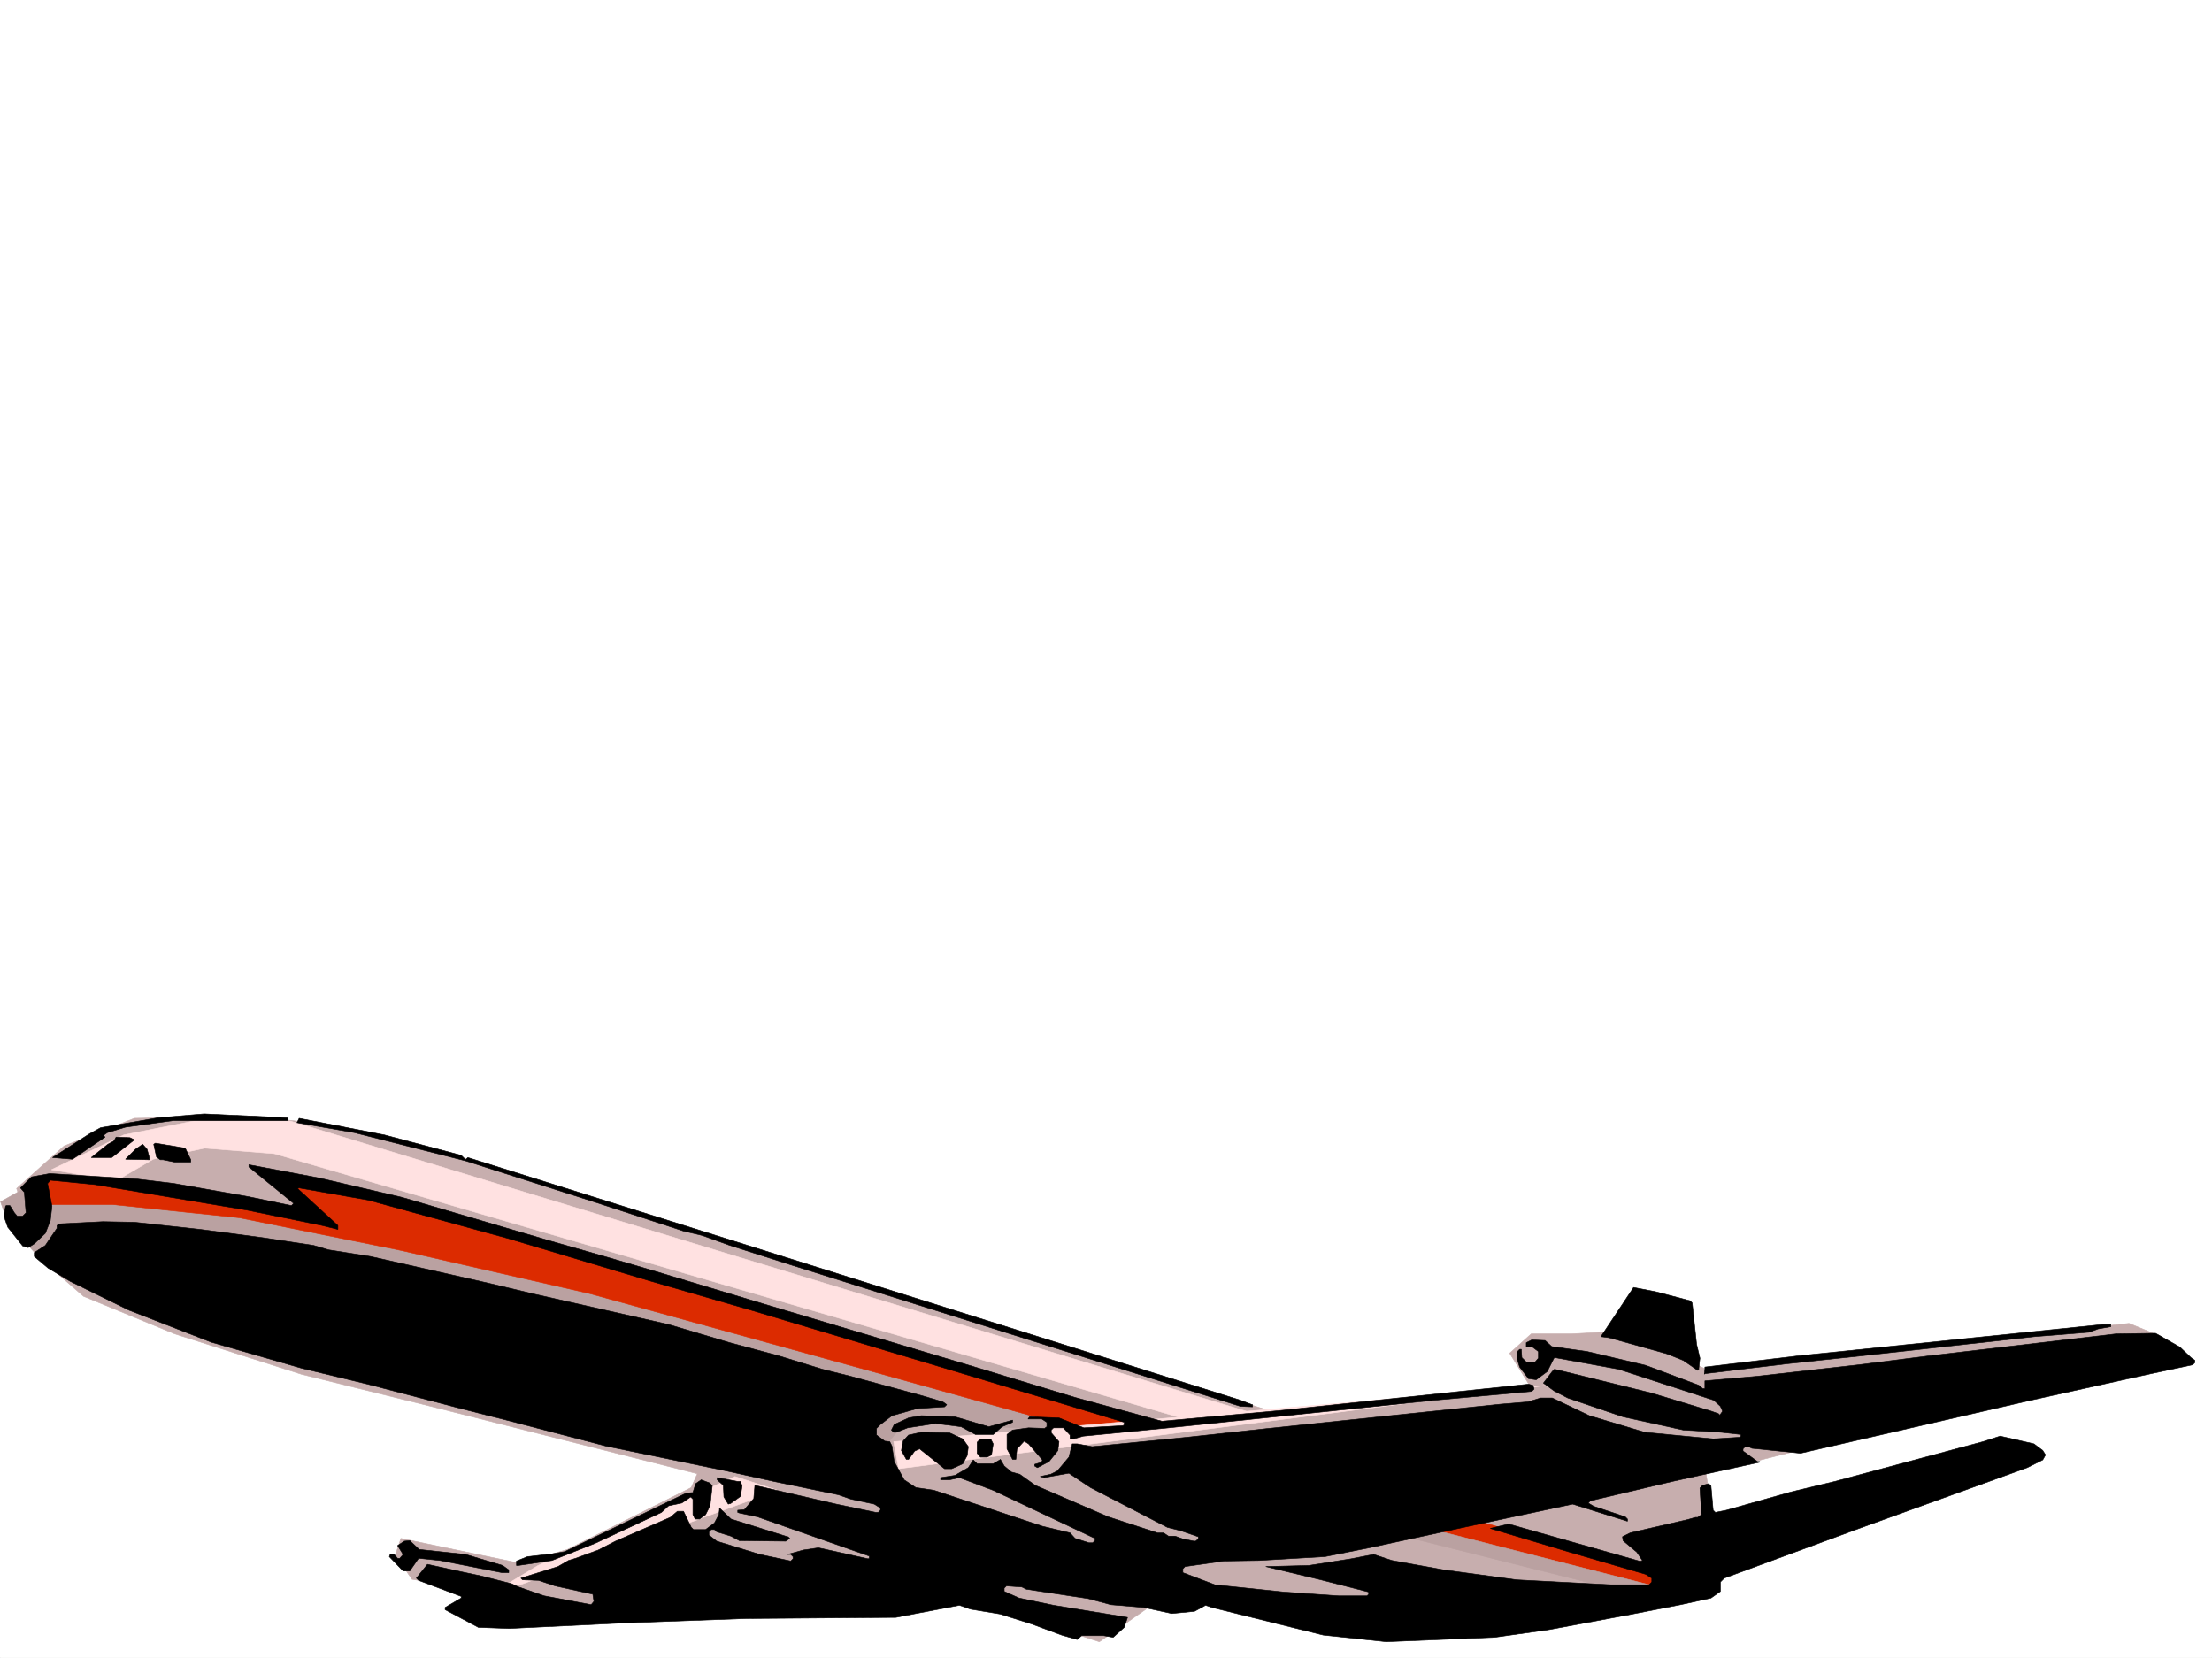 <svg xmlns="http://www.w3.org/2000/svg" width="2997.016" height="2246.297"><rect width="100%" height="100%" fill="#333333" stroke="none"/><defs><clipPath id="a"><path d="M0 0h2997v2244.137H0Zm0 0"/></clipPath></defs><path fill="#fff" d="M0 2246.297h2997.016V0H0Zm0 0"/><g clip-path="url(#a)" transform="translate(0 2.16)"><path fill="#fff" fill-rule="evenodd" stroke="#fff" stroke-linecap="square" stroke-linejoin="bevel" stroke-miterlimit="10" stroke-width=".743" d="M.742 2244.137h2995.531V-2.16H.743Zm0 0"/></g><path fill="#c7aeae" fill-rule="evenodd" stroke="#c7aeae" stroke-linecap="square" stroke-linejoin="bevel" stroke-miterlimit="10" stroke-width=".743" d="m22.484 1610.371 64.434-57.672 95.133-37.457 160.347-2.973 117.653 13.454 173.8 44.964 1090.926 342.282 349.907-32.18-29.207-47.195 29.207-26.235h53.96l70.419-3.754 112.374 51.692 573.204-62.172 43.441 17.988 3.754 29.207-620.399 156.555 12 74.137-59.195 94.386-331.176 40.43-201.523-14.976-152.098-29.208-89.93 62.91-250.242-80.898-568.707 47.196-47.195-40.43-65.18-10.48-22.48-32.962 7.504-22.48 161.094 33.703 64.437-18.726 167.816-83.872 8.25-18.73-358.156-90.633-178.297-44.183-171.609-54.7-123.594-50.91-58.457-50.945Zm0 0"/><path fill="#baa1a1" fill-rule="evenodd" stroke="#baa1a1" stroke-linecap="square" stroke-linejoin="bevel" stroke-miterlimit="10" stroke-width=".743" d="m58.453 1596.14 367.856 47.196 84.687-6.727 1053.434 287.618-105.649 14.234-146.078-6.766-87.66-3.754-32.961 40.47L54.699 1705.503l-43.476-47.195-10.48-29.95Zm0 0"/><path fill="#dc2b00" fill-rule="evenodd" stroke="#dc2b00" stroke-linecap="square" stroke-linejoin="bevel" stroke-miterlimit="10" stroke-width=".743" d="m58.453 1596.14 98.887 3.754 268.969 43.442-51.692-47.195 175.324 35.972 354.403 102.598 262.988 80.156 397.098 109.36-105.649 14.234-50.945-17.242-223.262-62.172-385.879-106.352-255.48-58.414-218.8-44.222-171.571-17.946h-94.39Zm1934.551 462.16 262.246 74.88-19.473 15.758-325.937-77.184zm0 0"/><path fill="#baa1a1" fill-rule="evenodd" stroke="#baa1a1" stroke-linecap="square" stroke-linejoin="bevel" stroke-miterlimit="10" stroke-width=".743" d="m1897.094 2061.273 364.137 92.903-60.684 2.226-337.902-84.648zm0 0"/><path fill="#ffe1e1" fill-rule="evenodd" stroke="#ffe1e1" stroke-linecap="square" stroke-linejoin="bevel" stroke-miterlimit="10" stroke-width=".743" d="m69.676 1584.918 98.14-47.191 94.426-18.73h131.106l1297.726 393.972-90.672 8.25-1228.757-358.04-94.426-7.468-69.676 14.977-50.203 29.207zm659.344 536.297 266.738-120.586 57.676 18.691-397.844 146.078zm0 0"/><path fill="#ffe1e1" fill-rule="evenodd" stroke="#ffe1e1" stroke-linecap="square" stroke-linejoin="bevel" stroke-miterlimit="10" stroke-width=".743" d="m1210.809 1953.438 885.617-76.403-878.89 113.078zm0 0"/><path fill-rule="evenodd" stroke="#000" stroke-linecap="square" stroke-linejoin="bevel" stroke-miterlimit="10" stroke-width=".743" d="M390.375 1515.242v3.012h-155.11l-65.18 8.992-24.71 7.469-5.281 3.754 2.27 2.265-44.223 29.953-26.98-2.269 50.206-32.18 15.012-8.25 77.89-13.488 62.208-5.238 112.37 5.238zm234.52 50.203 5.984 5.985 2.973-3.012 1046.707 328.832 15.754 5.98h.746v3.012l-16.5-.742-606.871-191.004-84.692-26.98-37.457-13.489-25.457-5.98-121.363-39.688-173.84-55.445-150.613-38.2-77.184-13.448h-.742l3.012-6.024 115.382 22.485zm0 0"/><path fill-rule="evenodd" stroke="#000" stroke-linecap="square" stroke-linejoin="bevel" stroke-miterlimit="10" stroke-width=".743" d="m182.05 1544.45-23.968 18.73-6.727 5.238h-27.722l22.484-17.945 8.211-4.496 3.012-5.243 18.726.746zm76.438 26.98v3.011h-22.48l-14.977-3.011h-3.754l-5.238-3.754-3.754-17.203 2.27-1.528 40.43 6.766zm-56.183-3.012v3.012l-32.22-.743 13.49-13.492 9.734-6.722 5.984 6.722zm342.398 53.957 198.547 58.418 78.672 22.48 63.691 18.692 146.86 44.222 288.441 86.137 135.64 41.172 117.61 32.219 157.379-14.235 339.387-35.968 5.984 1.523 1.523 4.496v.742l-3.007 2.973-131.106 12.004-361.164 37.457-115.387 11.223-13.488 3.754h-4.496v-5.243l-8.992-9.734h-13.453l-3.008 2.973v3.754l10.476 12.003-1.484 11.965-12.004 14.973-15.719 8.25-3.753-2.227v-2.27l9.738-2.972v-.781l.742-2.227-18.73-21.742-5.98-3.715-9.74 10.48-1.484 14.235h-4.496l-7.508-14.234v-19.473l7.508-6.02 21.7-2.972 21.742.742 3.008-2.265v-5.985l-6.762-4.496h-18.73l2.269-2.973 39.684 1.489 33.706 13.488 53.215-3.012 1.485-1.484v-3.012l-208.285-62.91-297.434-89.11-134.895-38.984-192.53-57.672-191.079-52.433-93.644-16.461-2.27.742 54.7 50.207v5.238l-20.958-5.238-102.676-20.996-205.273-34.45-60.684-5.98-3.753 4.496 5.98 30.692-2.227 19.472-6.765 17.243-14.977 14.234-8.25 5.238-7.465-2.265-20.254-25.457-5.242-14.973 2.27-13.492.742-.742h5.238l5.985 9.738 3.754 4.496h7.507l4.496-4.496-2.27-27.723-5.237-5.984 14.972-14.973 24.754-4.5 119.098 7.469 49.46 6.023 101.153 17.946 57.711 12.004 2.973-3.012-60.684-49.422v-3.008l95.168 17.985zm0 0"/><path fill-rule="evenodd" stroke="#000" stroke-linecap="square" stroke-linejoin="bevel" stroke-miterlimit="10" stroke-width=".743" d="m271.238 1665.816 84.649 11.223 68.933 10.477 20.254 5.984 56.93 8.992 158.824 35.973 62.953 14.976 182.047 41.211 83.168 24.711 66.703 17.946 58.457 17.988 38.942 9.734 96.656 26.235 27.723 8.21 5.238 3.755-2.973 3.011-36.715 2.23-34.484 9.735-15.719 12.004-5.238 5.238v8.992l11.219 8.25 6.726.746 3.012 5.981 3.008 20.957 13.492 24.75 15.719 10.48 24.71 3.715 146.86 48.72 37.457 8.991 6.766 7.469 18.726 5.98h5.242l3.008-2.968v-3.012l-137.867-65.18-45.707-17.203-13.488 3.008h-12.004v-3.008l19.512-3.011 17.984-10.481 6.727-10.477 5.238 5.239h21.738l8.996-5.239.742-.742 5.239 8.992 9.734 8.211 11.262 3.012 20.957 14.973 98.926 42.699 66.664 21.738h8.25l6.726 4.457h8.992l10.516 3.754 14.976 3.012h2.231l3.754-3.012v-2.972l-23.969-8.25-17.988-4.497-104.16-53.917-29.207-19.473-33.707 5.984-5.239-1.488 14.235-3.008 8.992-4.5 15.719-18.726 4.496-17.989h6.761l20.215 3.754 128.875-12.746 110.145-11.965 315.418-32.96 35.972-3.012 17.247-5.239h15.714l50.207 23.969 74.914 22.484 92.903 8.993 36.715-2.27.781-1.484v-2.23l-26.98-3.009-50.946-3.011-81.68-17.95-74.914-25.492-18.73-9.734-14.234-10.48 11.964-15.72 3.012-3.007 24.711 5.98 106.39 26.235 81.68 24.715 8.25 3.007h.746l2.227 2.23 3.754-5.237-2.973-6.727-8.992-8.25-128.875-41.953-86.176-15.719-1.484.742-8.992 17.985-15.016 11.222-10.48-1.484-11.961-15.719-3.754-12.004.742-8.992 3.012-2.972h2.226l.742 11.222 5.985 5.98h12.004l4.496-5.238v-8.992l-8.992-6.726h-7.508v-5.239l7.508-3.754 17.984.743 8.992 8.25 47.938 6.726 79.449 18.727 71.906 26.98 5.238 4.496h3.012v-10.48l68.934-6.02 139.351-15.718 94.426-12.004 254.738-29.95 53.176-.742 33 18.727 14.977 14.234 5.238 3.754v2.969l-3.012 3.012-56.183 11.964-162.578 35.973-191.825 44.184-120.625 27.722-65.922-6.726-4.496-2.27h-4.496l-3.011 3.012v2.973l19.472 14.23h3.008l.746.781-119.14 26.2-110.887 26.195-2.973 3.012 7.469 4.496 42.738 14.234 2.969 3.008v2.972l-74.172-23.226-147.602 31.476-128.132 27.723-59.938 11.965-89.148 5.238-47.938.742-52.472 7.508-2.973 3.012v5.238l43.441 16.461 92.903 9.738 74.914 5.239h38.242l2.226-2.23v-3.009l-64.437-16.46-74.914-17.989 58.453-1.484 56.93-8.992 30.734-5.985 24.711 8.211 70.418 12.746 98.926 13.493 128.129 6.722h50.949l3.71-3.754v-5.238l-8.21-5.238-102.676-29.953-107.875-32.215 24.711-5.985 176.848 50.164h2.972l1.524-.742-7.504-11.222-18.73-15.715-.743-5.242 10.477-5.239 77.926-17.984 10.48-3.012h3.012l5.238-3.754-2.23-35.933 3.714-3.754 8.25-2.227 3.012 2.969 2.973 32.96 3.012 3.013 14.972-3.012 87.664-24.711 59.196-14.23 200.82-53.918 23.223-7.508 45.71 10.476 11.965 8.996 3.75 5.98-3.75 6.766-20.96 10.477-227.797 82.387-182.79 67.406-5.242 5.238v12.746l-12.746 8.996-41.21 8.993-65.18 12.707-112.415 20.996-74.171 10.48-146.86 5.98-85.394-8.991-150.614-37.419-8.992-3.011-5.238 3.012-9.738 5.238-30.73 2.973-37.458-8.212-44.965-3.753-30.695-8.25-83.91-12.747-6.02-2.972-20.957-1.485-3.011 2.97v4.495l20.214 8.996 46.489 9.735 100.37 16.46-4.495 13.489-14.977 13.492-12.746-2.23h-29.95l-5.984 5.238-20.996-6.02-40.468-14.976-42.696-13.488-40.468-6.727-14.977-5.238-86.176 16.46-203.047 1.528-165.586 5.98-155.074 7.508-41.953-1.527-44.965-23.965v-2.973l21.739-12.746v-2.27l-57.711-21.698-3.008-3.012 15.011-18.73 47.938 10.519 24.71 5.238 41.212 10.48 9.738 4.497 34.485 11.965 63.695 12.004 3.754-4.496-1.528-9.739-50.945-11.218-22.484-7.508-21.7-.742-2.269-2.27 23.969-7.469L756 2122.7l14.23-8.25 9.739-2.972 30.73-11.258 23.227-11.965 74.172-32.219 9.734-8.25h8.25l10.48 21.738 3.012 3.012h16.461l12.004-8.992 5.98-11.262.743-6.726v-2.266l15.758 15.012 76.402 23.969h.781l2.23 2.23-5.242 3.754-62.949-.742-11.222-6.024-19.473-5.98-3.008-2.973h-4.496l-3.012 2.973v4.496l10.516 8.25 58.418 17.984 41.953 8.953 3.012-2.968v-3.012l-3.012-2.973h-4.496l21.738-6.02 20.215-2.972 67.45 14.977 1.484-.746v-3.008l-151.317-53.176-24.75-5.242-2.23-.742v-3.012l8.996-.742 12.707-14.973 1.523-17.988 110.145 25.453 53.918 11.262h3.011l3.012-3.012v-3.008l-8.25-5.242-31.476-6.723-17.243-5.984-86.918-17.985-64.398-14.234-163.36-33.703-134.855-35.191-59.199-15.012-128.875-33.703-89.89-21.703-122.15-35.188-111.628-43.441-79.414-38.985-29.988-17.945-18.73-15.758v-5.238l14.976-9.738 15.758-23.223v-3.715l2.972-2.27 59.196-3.011 42.699.785zm0 0"/><path fill-rule="evenodd" stroke="#000" stroke-linecap="square" stroke-linejoin="bevel" stroke-miterlimit="10" stroke-width=".743" d="m2286.723 1761.691 3.011.743 2.973 2.968 6.02 56.188 4.496 18.73-1.524 13.489v1.488l-1.484 1.523-19.473-13.488-22.484-8.996-77.926-21.738-11.258-1.485 44.219-66.668 30.734 5.985zm573.167 35.93-17.202 3.012-12.004 4.496-74.172 5.984-229.286 25.453-105.644 11.262-111.633 13.45-.742.78.742-6.761v-2.973l125.121-15.015 413.598-42.657h11.223zm-1520.206 135.563 32.218-8.957v2.972l-14.273 5.985-11.965 10.515H1321.7l-19.512-10.515-34.449-4.457-38.199 5.98-15.016 5.984h-3.714l-3.008-3.011 3.75-7.47 19.472-8.991 17.243-3.012 45.71 1.523zm0 0"/><path fill-rule="evenodd" stroke="#000" stroke-linecap="square" stroke-linejoin="bevel" stroke-miterlimit="10" stroke-width=".743" d="m1304.453 1949.684 7.508 10.476-1.523 12.004-5.985 11.223-14.973 6.726h-9.738L1246 1963.172l-6.727 2.973-8.25 11.261h-3.007l-6.727-12.004 2.227-12.71 7.507-8.25 17.243-3.75 38.203.742zm41.211 6.722-2.266 14.977-5.984 3.012h-8.992l-4.496-5.239v-14.976l3.754-3.754 8.992-.742 5.984.742zm-342.398 50.949 2.23 5.98-2.23 14.235-13.489 9.735h-.78l-2.231.742-5.98-9.735-.743-15.718-8.25-7.469v-3.008l27.719 5.238zm-38.239 5.981-2.972 26.98-6.02 11.965-8.21 6.02H941.8l-2.969-6.02v-20.957l-3.012-3.012-12.004 8.25-17.988 3.754-9.734 8.993-89.89 41.914-58.454 23.226-45.71 6.766h-2.227v-6.024l14.972-5.98 32.965-3.754 17.242-2.973 164.844-79.41 8.996-.742 3.711-11.965 7.508-5.242 12.004 4.457zm-334.148 92.902 50.203 14.977 8.211 5.98v3.754h-8.953l-83.95-16.5-29.206-2.972-12.004 17.207h-8.992l-18.727-19.473 1.523-3.754h4.496l5.239 6.02h2.972l4.497-5.239-7.47-12.004 8.993-5.98 7.469-.742 12.746 11.965zm0 0"/></svg>
